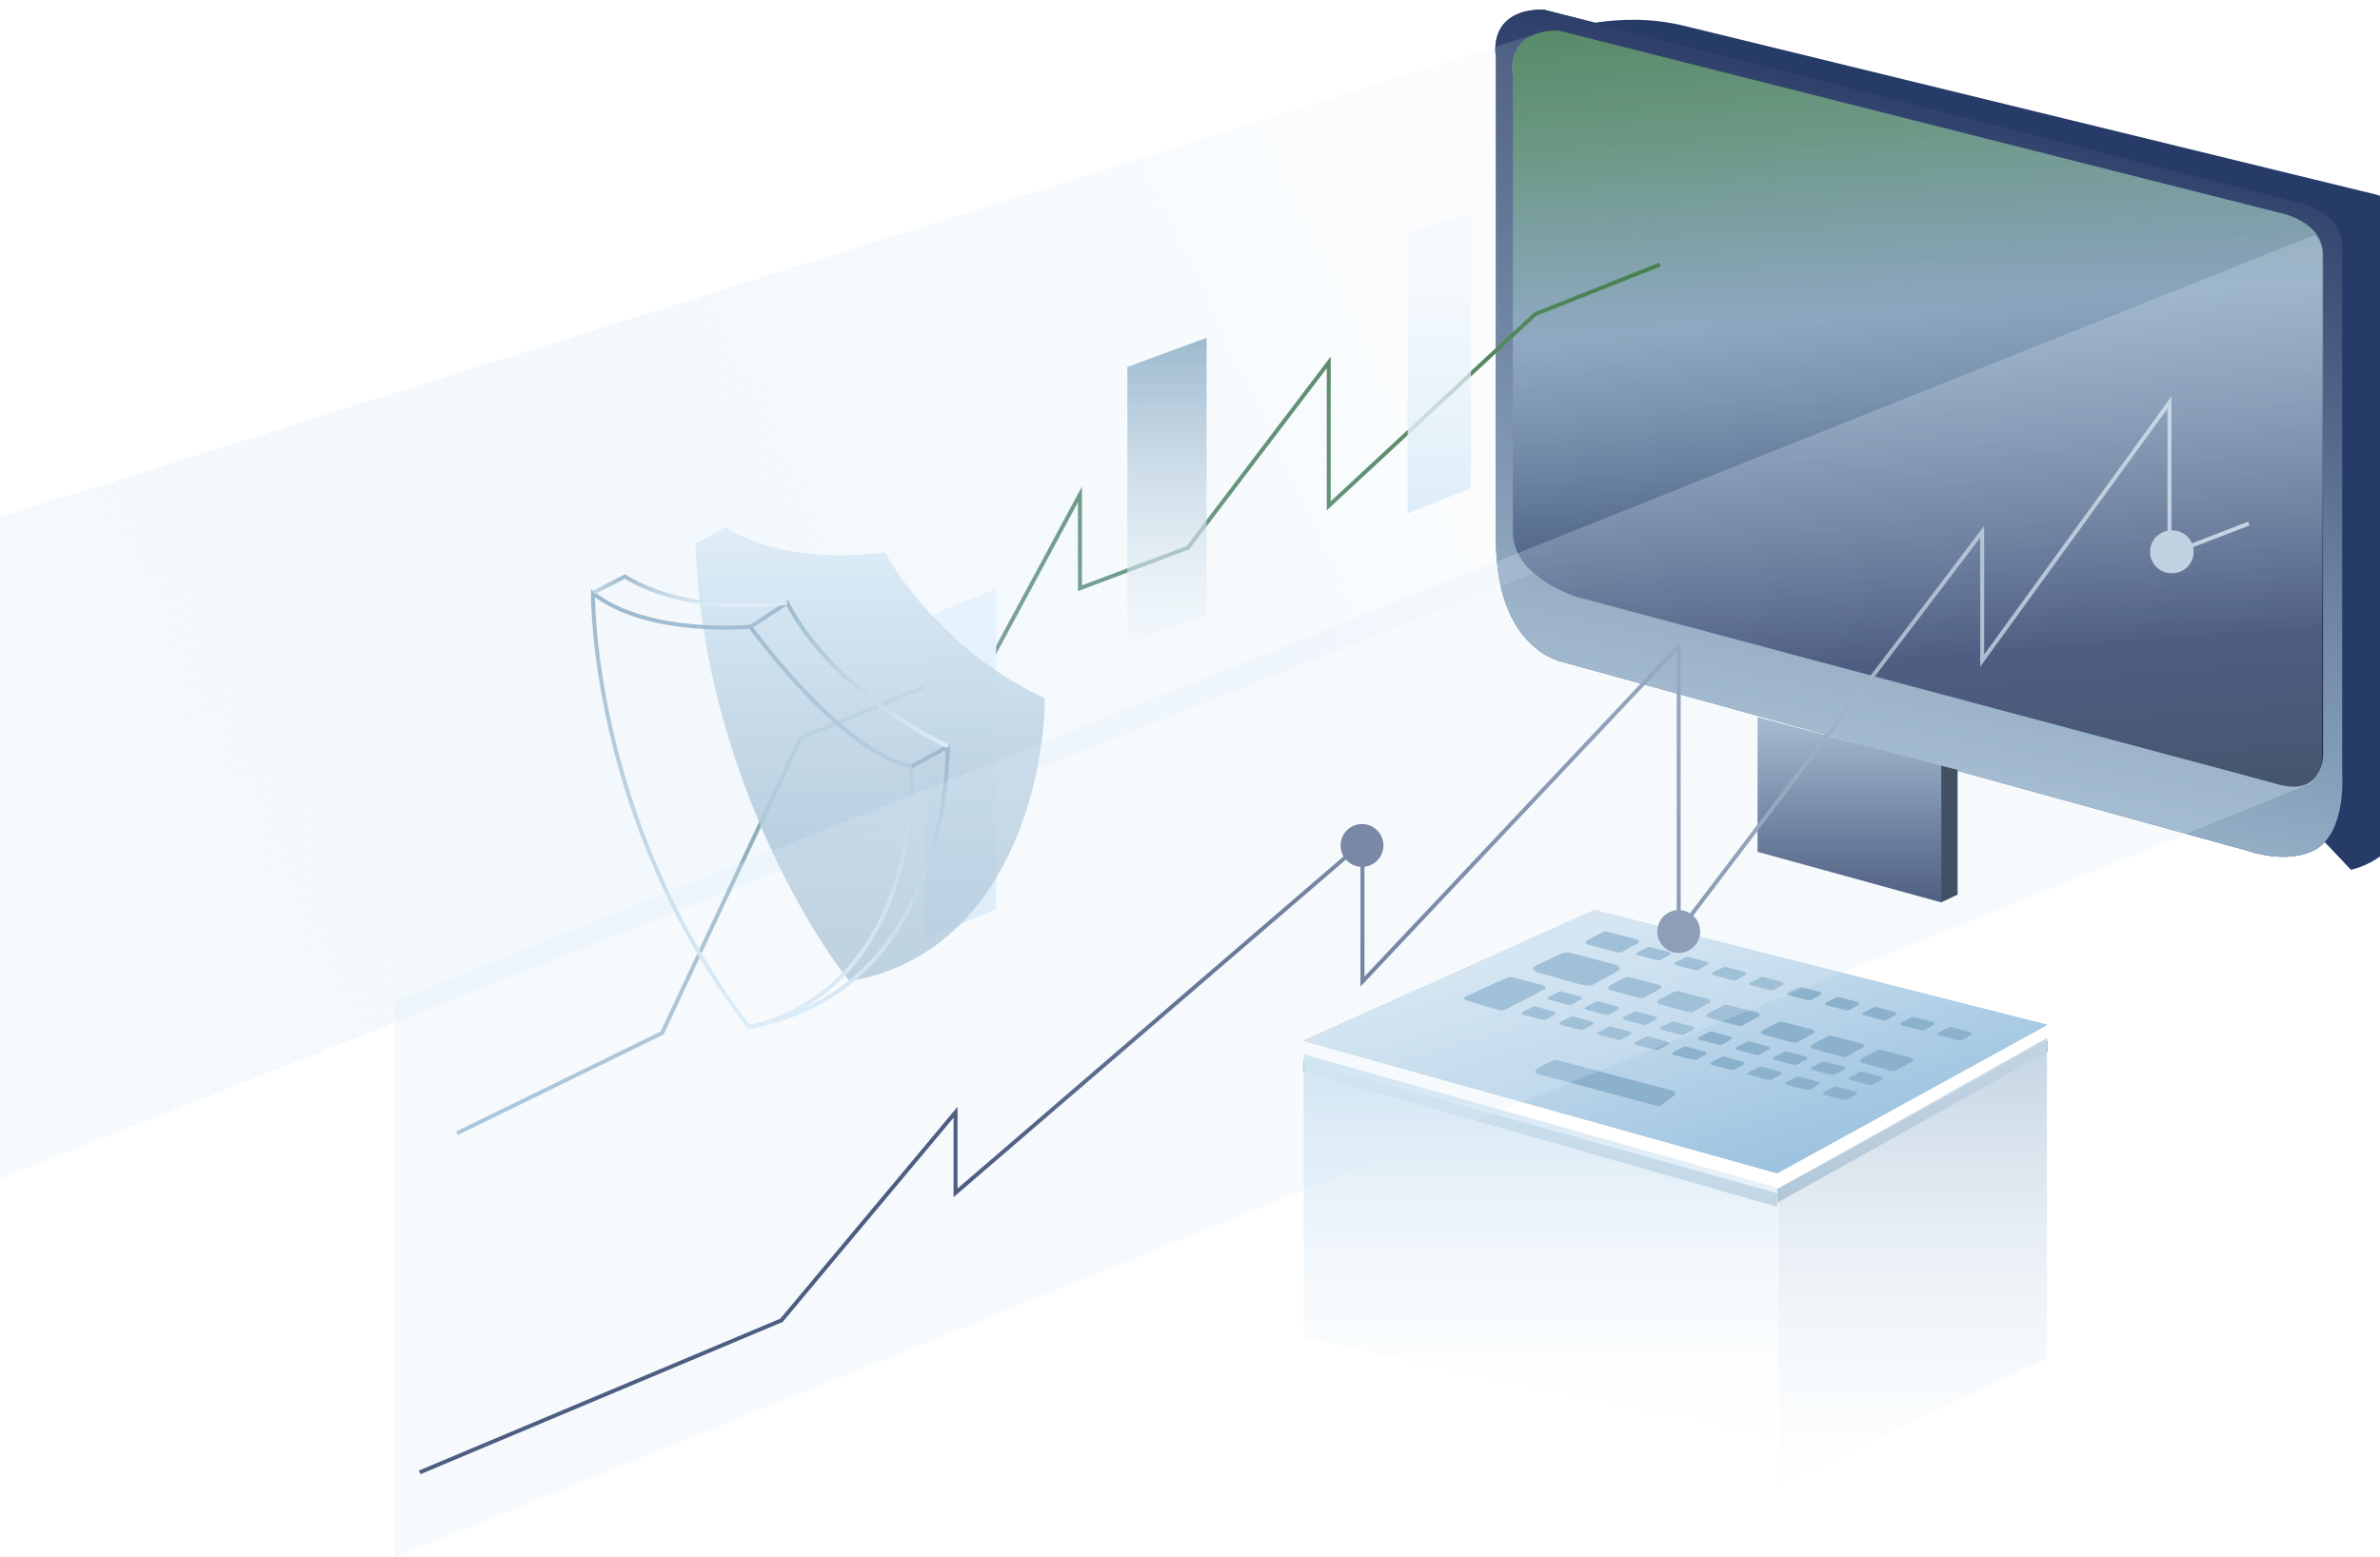 <svg viewBox="0 0 599 392" fill="none" xmlns="http://www.w3.org/2000/svg"><g clip-path="url(#clip0)"><g filter="url(#filter0_d)"><path d="M383.048 2.98s15.024-5.616 31.768-1.49C428.463 4.814 588.678 43.9 588.678 43.9S599 45.848 599 60.978v134.679s-1.721 14.556-16.286 18.339" fill="#263B68"/></g><path d="M565.857 214.225l-172.601-47.567s-16.744-2.981-16.744-30.833V14.442s-2.523-12.035 11.927-12.035l189.345 48.37s11.698 2.063 11.698 11.233v132.729s1.147 14.786-6.767 19.142c-7.11 3.897-16.858.344-16.858.344z" fill="#1D2D5A"/><path d="M565.857 214.225l-172.601-47.567s-16.744-2.981-16.744-30.833V14.442s-2.523-12.035 11.927-12.035l189.345 48.37s11.698 2.063 11.698 11.233v132.729s1.147 14.786-6.767 19.142c-7.11 3.897-16.858.344-16.858.344z" fill="url(#paint0_linear)"/><path d="M562.072 194.395l-165.261-44.128s-16.056-5.043-16.056-16.162V19.142S378.347 7.68 392.224 7.68l181.317 45.848s11.124 1.948 11.124 10.66v125.737s.115 10.66-11.239 7.565l-11.354-3.095z" fill="url(#paint1_linear)"/><path d="M0 130.208L386.374 8.597s-5.62 1.49-5.62 8.596v114.505s-.917 8.138 5.276 12.609L0 296.636V130.208z" fill="url(#paint2_linear)"/><path d="M417.797 66.594l-31.424 12.493-51.952 48.255V91.237l-35.438 46.65-27.18 10.201v-23.611l-22.364 41.492-47.938 19.829-34.864 74.274-51.608 25.216" stroke="url(#paint3_linear)" stroke-miterlimit="10"/><path d="M250.701 228.896l-18.006 7.565V155.54l18.006-7.336v80.692z" fill="url(#paint4_linear)"/><path d="M283.731 162.416l19.956-7.794V85.048l-19.956 7.335v70.033z" fill="url(#paint5_linear)"/><path d="M354.262 129.291l15.942-6.419V53.527l-15.942 5.158v70.606z" fill="url(#paint6_linear)"/><path d="M327.998 262.021l73.284-32.896 113.997 28.884-68.008 37.366-119.273-33.354z" fill="#9DB9CE"/><path d="M327.998 262.021l73.284-32.896 113.997 28.884-68.008 37.366-119.273-33.354z" fill="url(#paint7_linear)"/><path d="M442.339 180.526v33.928l46.218 12.723v-34.386l-46.218-12.265z" fill="url(#paint8_linear)"/><path d="M488.559 227.176l4.129-1.949v-31.405l-4.129-1.032v34.386z" fill="#0C1A30"/><g filter="url(#filter1_d)"><path d="M515.281 258.01v2.751l-68.009 38.053v-3.438l68.009-37.366z" fill="#618CAB"/></g><g filter="url(#filter2_d)"><path d="M447.271 295.376v3.438l-119.273-34.042v-2.636l119.273 33.24z" fill="#7CA2BE"/></g><path d="M406.558 239.671l-6.767-1.834c-1.032-.344-.803-.803-.115-1.261l3.556-1.834s.688-.459 1.949 0l6.652 1.719c.459.115.803.459.574.917l-3.785 2.063c-.573.573-1.606.344-2.064.23zm-8.486 8.252l-10.666-2.98c-1.72-.573-1.949-1.261-.688-1.949l6.193-2.865s1.147-.688 3.211 0l10.552 2.751c.688.114 1.261.802.917 1.375l-6.078 3.324c-1.147.917-2.753.459-3.441.344zm-21.103 6.304l-7.34-2.178c-1.146-.344-1.605-.687-.802-1.146l10.321-4.699s.803-.459 2.065 0l7.11 1.834c.459.114.803.573.573.917l-9.633 5.043c-1.262.573-1.72.344-2.294.229zm35.209-3.095l-6.766-1.834c-1.032-.343-.803-.802-.115-1.26l3.556-1.834s.688-.459 1.949 0l6.652 1.719c.459.115.803.459.573.917l-3.784 2.063c-.688.573-1.606.344-2.065.229zm4.357 27.165l-29.474-7.909c-1.032-.344-.688-1.031 0-1.49l3.556-1.834s.688-.458 1.949 0l28.557 7.565c.459.115.803.802.115 1.261l-2.982 2.292c-.574.459-1.262.229-1.721.115zm8.029-23.612l-6.766-1.834c-1.032-.344-.803-.802-.115-1.261l3.555-1.833s.689-.459 1.95 0l6.652 1.719c.459.114.803.458.573.917l-3.784 2.063c-.574.573-1.606.344-2.065.229zm12.386 3.439l-6.766-1.834c-1.032-.344-.803-.803-.115-1.261l3.555-1.834s.689-.459 1.95 0l6.652 1.719c.459.115.803.459.573.917l-3.784 2.063c-.574.688-1.491.344-2.065.23zm13.763 4.241l-6.766-1.834c-1.032-.344-.803-.802-.115-1.261l3.555-1.834s.688-.458 1.95 0l6.652 1.719c.458.115.802.459.573.917l-3.785 2.064c-.573.687-1.49.343-2.064.229zm12.5 3.553l-6.767-1.834c-1.032-.344-.803-.803-.114-1.261l3.555-1.834s.688-.459 1.949 0l6.652 1.719c.459.115.803.459.574.917l-3.785 2.063c-.688.688-1.606.344-2.064.23zm12.385 3.553l-6.766-1.834c-1.032-.344-.803-.802-.115-1.26l3.556-1.834s.688-.459 1.949 0l6.652 1.719c.459.115.803.458.573.917l-3.784 2.063c-.688.573-1.606.344-2.065.229zm-81.31-16.62l-4.358-1.146c-.688-.229-.574-.459 0-.802l2.294-1.147s.458-.344 1.261 0l4.243 1.147c.23.114.459.343.345.573l-2.409 1.375c-.573.344-1.147.115-1.376 0zm9.403 2.522l-4.358-1.147c-.688-.229-.573-.458 0-.802l2.294-1.146s.459-.344 1.262 0l4.243 1.146c.229.115.459.344.344.573l-2.408 1.376c-.459.343-1.033.114-1.377 0zm9.519 2.522l-4.358-1.146c-.688-.229-.573-.459 0-.803l2.294-1.146s.459-.344 1.262 0l4.243 1.146c.229.115.459.344.344.574l-2.408 1.375c-.459.229-1.147.115-1.377 0zm9.404 2.521l-4.358-1.146c-.688-.229-.573-.458 0-.802l2.294-1.146s.459-.344 1.262 0l4.243 1.146c.229.115.459.344.344.573l-2.408 1.375c-.459.23-1.033.115-1.377 0zm9.519 2.522l-4.358-1.146c-.688-.229-.573-.459 0-.803l2.294-1.146s.459-.344 1.262 0l4.243 1.146c.229.115.459.344.344.574l-2.408 1.375c-.459.229-1.033.115-1.377 0zm9.519 2.522l-4.358-1.147c-.688-.229-.573-.458 0-.802l2.294-1.146s.459-.344 1.261 0l4.244 1.146c.229.115.458.344.344.573l-2.409 1.376c-.458.229-1.146.114-1.376 0zm9.404 2.521l-4.358-1.146c-.688-.229-.573-.459 0-.803l2.294-1.146s.458-.344 1.261 0l4.243 1.146c.23.115.459.344.345.574l-2.409 1.375c-.459.229-1.032.115-1.376 0zm9.519 2.522l-4.358-1.146c-.688-.229-.574-.458 0-.802l2.294-1.146s.458-.344 1.261 0l4.243 1.146c.23.115.459.344.344.573l-2.408 1.375c-.459.23-1.032.115-1.376 0zm9.519 2.522l-4.358-1.146c-.688-.23-.574-.459 0-.803l2.293-1.146s.459-.344 1.262 0l4.243 1.146c.23.115.459.344.344.573l-2.408 1.376c-.573.229-1.147.115-1.376 0zm-82.343-16.392l-4.358-1.146c-.688-.229-.574-.458 0-.802l2.293-1.146s.459-.344 1.262 0l4.243 1.146c.23.114.459.344.344.573l-2.408 1.375c-.459.23-1.032.115-1.376 0zm9.519 2.523l-4.358-1.146c-.688-.23-.574-.459 0-.803l2.294-1.146s.458-.344 1.261 0l4.243 1.146c.23.115.459.344.345.573l-2.409 1.376c-.459.229-1.032.114-1.376 0zm9.517 2.521l-4.358-1.146c-.688-.229-.573-.458 0-.802l2.294-1.146s.459-.344 1.261 0l4.244 1.146c.229.114.458.344.344.573l-2.409 1.375c-.458.229-1.146.115-1.376 0zm9.406 2.522l-4.358-1.146c-.688-.23-.574-.459 0-.803l2.293-1.146s.459-.344 1.262 0l4.243 1.146c.23.115.459.344.344.573l-2.408 1.376c-.459.229-1.032 0-1.376 0zm9.519 2.521l-4.359-1.146c-.688-.229-.573-.458 0-.802l2.294-1.147s.459-.343 1.262 0l4.243 1.147c.229.114.459.344.344.573l-2.408 1.375c-.459.229-1.032 0-1.376 0zm9.519 2.522l-4.358-1.147c-.689-.229-.574-.458 0-.802l2.293-1.146s.459-.344 1.262 0l4.243 1.146c.23.115.459.344.344.573l-2.408 1.376c-.574.229-1.147 0-1.376 0zm9.403 2.522l-4.358-1.146c-.688-.229-.573-.459 0-.802l2.294-1.147s.459-.343 1.261 0l4.244 1.147c.229.114.458.343.344.573l-2.409 1.375c-.458.229-1.032 0-1.376 0zm9.519 2.522l-4.358-1.147c-.688-.229-.573-.458 0-.802l2.294-1.146s.459-.344 1.261 0l4.244 1.146c.229.115.458.344.344.573l-2.409 1.376c-.458.229-1.146 0-1.376 0zm9.404 2.521l-4.358-1.146c-.688-.229-.573-.459 0-.802l2.294-1.147s.458-.343 1.261 0l4.244 1.147c.229.114.458.343.344.573l-2.409 1.375c-.459.229-1.032 0-1.376 0zm-46.905-35.188l-4.358-1.147c-.688-.229-.574-.458 0-.802l2.293-1.146s.459-.344 1.262 0l4.243 1.146c.23.115.459.344.344.573l-2.408 1.376c-.459.229-1.032.114-1.376 0zm9.517 2.521l-4.358-1.146c-.689-.229-.574-.459 0-.802l2.293-1.147s.459-.343 1.262 0l4.243 1.147c.23.114.459.343.344.573l-2.408 1.375c-.459.229-1.032.115-1.376 0zm9.519 2.522l-4.358-1.147c-.688-.229-.574-.458 0-.802l2.293-1.146s.459-.344 1.262 0l4.243 1.146c.23.115.459.344.344.573l-2.408 1.376c-.459.229-1.147.114-1.376 0zm9.405 2.521l-4.358-1.146c-.688-.229-.573-.459 0-.802l2.294-1.147s.458-.343 1.261 0l4.244 1.147c.229.114.458.343.344.573l-2.409 1.375c-.459.229-1.032.115-1.376 0zm9.519 2.523l-4.358-1.147c-.688-.229-.573-.458 0-.802l2.294-1.146s.459-.344 1.261 0l4.244 1.146c.229.115.458.344.344.573l-2.409 1.376c-.458.229-1.032.114-1.376 0zm9.517 2.521l-4.358-1.146c-.688-.229-.573-.459 0-.802l2.294-1.147s.459-.344 1.262 0l4.243 1.147c.229.114.459.343.344.573l-2.408 1.375c-.459.229-1.147.115-1.377 0zm9.406 2.522l-4.358-1.147c-.688-.229-.573-.458 0-.802l2.294-1.146s.458-.344 1.261 0l4.243 1.146c.23.115.459.344.345.573l-2.409 1.376c-.459.229-1.032.114-1.376 0zm9.519 2.521l-4.358-1.146c-.688-.229-.574-.459 0-.803l2.294-1.146s.458-.344 1.261 0l4.243 1.146c.23.115.459.344.344.574l-2.408 1.375c-.459.229-1.147.115-1.376 0zm9.404 2.522l-4.358-1.147c-.688-.229-.574-.458 0-.802l2.293-1.146s.459-.344 1.262 0l4.243 1.146c.23.115.459.344.344.573l-2.408 1.376c-.459.229-1.032.114-1.376 0z" fill="#8BB1CD"/><path d="M565.97 131.813l-19.955 7.68v-38.169l-47.135 64.99v-32.438l-76.381 100.637v-71.867l-79.591 84.475v-34.959l-102.414 88.142v-20.287l-43.81 52.381-91.059 38.283" stroke="url(#paint9_linear)" stroke-miterlimit="10"/><path d="M422.5 239.899a5.388 5.388 0 005.39-5.387 5.388 5.388 0 00-5.39-5.387 5.388 5.388 0 00-5.39 5.387 5.388 5.388 0 005.39 5.387z" fill="#7383A1"/><path d="M546.589 144.307a5.389 5.389 0 100-10.775 5.388 5.388 0 100 10.775z" fill="#BAC9DA"/><path d="M342.794 218.236a5.388 5.388 0 005.39-5.387 5.388 5.388 0 00-5.39-5.387 5.388 5.388 0 00-5.39 5.387 5.388 5.388 0 005.39 5.387z" fill="#556588"/><path d="M328.121 265.417l119.596 33.688v63.291l-119.596-25.521v-71.458z" fill="url(#paint10_linear)"/><path d="M515.181 261.333l-67.464 37.771v74.521l67.464-31.646v-80.646z" fill="url(#paint11_linear)"/><path d="M182.651 132.708l-7.614 4.235c1.661 51.379 26.534 94.807 38.763 110.098 39.316-6.775 49.145-50.344 49.145-71.282-22.15-10.163-35.994-28.701-40.147-36.699-21.596 2.823-35.763-3.058-40.147-6.352z" fill="url(#paint12_linear)"/><g filter="url(#filter3_d)" stroke-miterlimit="10"><path d="M188.373 254.456s41.105-4.78 41.105-65.654c0 0-14.077 0-40.683-35.006 0 0-25.761 2.39-39.557-8.435 0 0-.704 56.797 39.135 109.095z" stroke="url(#paint13_linear)"/><path d="M229.479 188.943l9.009-4.921s1.408 61.296-50.114 70.574" stroke="url(#paint14_linear)"/><path d="M238.629 183.881s-28.155-12.512-40.543-36.13l-9.15 6.045" stroke="url(#paint15_linear)"/><path d="M198.085 147.751s-24.213 3.655-40.824-6.607l-7.883 4.077" stroke="url(#paint16_linear)"/></g><path opacity=".26" d="M99.432 392.064V252.113L582.37 59.208s2.064 1.375 2.064 4.7v125.394s.344 6.304-3.326 8.138L98.17 392.523" fill="url(#paint17_linear)"/></g><defs><linearGradient id="paint0_linear" x1="526.426" y1="2.042" x2="483.051" y2="215.729" gradientUnits="userSpaceOnUse"><stop stop-color="#1D2D5A"/><stop offset="1" stop-color="#9DB9CE"/></linearGradient><linearGradient id="paint1_linear" x1="477.327" y1="-44.711" x2="497.739" y2="222.547" gradientUnits="userSpaceOnUse"><stop stop-color="#3C783E"/><stop offset=".281" stop-color="#6B9884"/><stop offset=".459" stop-color="#9DB9CE" stop-opacity=".78"/><stop offset=".785" stop-color="#1D2D5A"/><stop offset="1" stop-color="#0C1A30"/></linearGradient><linearGradient id="paint2_linear" x1="329.143" y1="54.105" x2="-9.033" y2="215.744" gradientUnits="userSpaceOnUse"><stop stop-color="#DEEDF8" stop-opacity=".16"/><stop offset="1" stop-color="#F5FAFD"/></linearGradient><linearGradient id="paint3_linear" x1="433.405" y1="25.52" x2="169.983" y2="255.553" gradientUnits="userSpaceOnUse"><stop stop-color="#3C783E"/><stop offset="1" stop-color="#9DB9CE"/></linearGradient><linearGradient id="paint4_linear" x1="241.698" y1="148.204" x2="241.698" y2="236.461" gradientUnits="userSpaceOnUse"><stop stop-color="#E7F3FC"/><stop offset="1" stop-color="#DEEDF8"/></linearGradient><linearGradient id="paint5_linear" x1="293.709" y1="85.048" x2="293.709" y2="162.416" gradientUnits="userSpaceOnUse"><stop stop-color="#9DB9CE"/><stop offset="1" stop-color="#EFF7FC" stop-opacity=".44"/></linearGradient><linearGradient id="paint6_linear" x1="362.233" y1="53.527" x2="362.233" y2="129.291" gradientUnits="userSpaceOnUse"><stop stop-color="#F1F8FC" stop-opacity=".38"/><stop offset="1" stop-color="#DEEDF8"/></linearGradient><linearGradient id="paint7_linear" x1="421.639" y1="229.125" x2="441.534" y2="296.056" gradientUnits="userSpaceOnUse"><stop stop-color="#D2E3F0"/><stop offset="1" stop-color="#9CC3E0"/></linearGradient><linearGradient id="paint8_linear" x1="465.448" y1="180.526" x2="465.448" y2="227.177" gradientUnits="userSpaceOnUse"><stop stop-color="#91ACC3"/><stop offset="1" stop-color="#1D2D5A"/></linearGradient><linearGradient id="paint9_linear" x1="587.756" y1="57.167" x2="270.203" y2="322.997" gradientUnits="userSpaceOnUse"><stop stop-color="#DEEDF8"/><stop offset="1" stop-color="#1D2D5A"/></linearGradient><linearGradient id="paint10_linear" x1="387.919" y1="265.417" x2="387.919" y2="362.396" gradientUnits="userSpaceOnUse"><stop stop-color="#CDE2F1"/><stop offset="1" stop-color="#fff" stop-opacity=".21"/></linearGradient><linearGradient id="paint11_linear" x1="481.449" y1="261.333" x2="481.449" y2="373.625" gradientUnits="userSpaceOnUse"><stop stop-color="#C3D3E2"/><stop offset="1" stop-color="#F5FAFD" stop-opacity=".17"/></linearGradient><linearGradient id="paint12_linear" x1="218.991" y1="132.708" x2="218.991" y2="247.041" gradientUnits="userSpaceOnUse"><stop stop-color="#DEEDF8"/><stop offset="1" stop-color="#9DB9CE" stop-opacity=".78"/></linearGradient><linearGradient id="paint13_linear" x1="189.358" y1="145.361" x2="189.358" y2="254.456" gradientUnits="userSpaceOnUse"><stop stop-color="#9DB9CE"/><stop offset="1" stop-color="#DEEDF8"/></linearGradient><linearGradient id="paint14_linear" x1="213.433" y1="184.022" x2="213.433" y2="254.596" gradientUnits="userSpaceOnUse"><stop stop-color="#9DB9CE"/><stop offset="1" stop-color="#DEEDF8"/></linearGradient><linearGradient id="paint15_linear" x1="213.783" y1="147.751" x2="213.783" y2="183.881" gradientUnits="userSpaceOnUse"><stop stop-color="#9DB9CE"/><stop offset="1" stop-color="#DEEDF8"/></linearGradient><linearGradient id="paint16_linear" x1="173.732" y1="141.144" x2="173.732" y2="148.384" gradientUnits="userSpaceOnUse"><stop stop-color="#9DB9CE"/><stop offset="1" stop-color="#DEEDF8"/></linearGradient><linearGradient id="paint17_linear" x1="554.024" y1="145.481" x2="211.795" y2="329.609" gradientUnits="userSpaceOnUse"><stop stop-color="#DEEDF8"/><stop offset="1" stop-color="#DEEDF8"/></linearGradient><filter id="filter0_d" x="382.048" y="-5.023" width="235.952" height="234.019" filterUnits="userSpaceOnUse" color-interpolation-filters="sRGB"><feFlood flood-opacity="0" result="BackgroundImageFix"/><feColorMatrix in="SourceAlpha" values="0 0 0 0 0 0 0 0 0 0 0 0 0 0 0 0 0 0 127 0"/><feOffset dx="9" dy="5"/><feGaussianBlur stdDeviation="5"/><feColorMatrix values="0 0 0 0 0.616 0 0 0 0 0.727 0 0 0 0 0.808 0 0 0 0.4 0"/><feBlend in2="BackgroundImageFix" result="effect1_dropShadow"/><feBlend in="SourceGraphic" in2="effect1_dropShadow" result="shape"/></filter><filter id="filter1_d" x="432.272" y="247.01" width="98.008" height="70.805" filterUnits="userSpaceOnUse" color-interpolation-filters="sRGB"><feFlood flood-opacity="0" result="BackgroundImageFix"/><feColorMatrix in="SourceAlpha" values="0 0 0 0 0 0 0 0 0 0 0 0 0 0 0 0 0 0 127 0"/><feOffset dy="4"/><feGaussianBlur stdDeviation="7.5"/><feColorMatrix values="0 0 0 0 0.002 0 0 0 0 0.016 0 0 0 0 0.037 0 0 0 1 0"/><feBlend mode="darken" in2="BackgroundImageFix" result="effect1_dropShadow"/><feBlend in="SourceGraphic" in2="effect1_dropShadow" result="shape"/></filter><filter id="filter2_d" x="307.998" y="247.136" width="159.272" height="76.678" filterUnits="userSpaceOnUse" color-interpolation-filters="sRGB"><feFlood flood-opacity="0" result="BackgroundImageFix"/><feColorMatrix in="SourceAlpha" values="0 0 0 0 0 0 0 0 0 0 0 0 0 0 0 0 0 0 127 0"/><feOffset dy="5"/><feGaussianBlur stdDeviation="10"/><feColorMatrix values="0 0 0 0 0.026 0 0 0 0 0.068 0 0 0 0 0.133 0 0 0 1 0"/><feBlend in2="BackgroundImageFix" result="effect1_dropShadow"/><feBlend in="SourceGraphic" in2="effect1_dropShadow" result="shape"/></filter><filter id="filter3_d" x="141.737" y="137.569" width="104.255" height="128.519" filterUnits="userSpaceOnUse" color-interpolation-filters="sRGB"><feFlood flood-opacity="0" result="BackgroundImageFix"/><feColorMatrix in="SourceAlpha" values="0 0 0 0 0 0 0 0 0 0 0 0 0 0 0 0 0 0 127 0"/><feOffset dy="4"/><feGaussianBlur stdDeviation="3.5"/><feColorMatrix values="0 0 0 0 0.616 0 0 0 0 0.727 0 0 0 0 0.808 0 0 0 0.49 0"/><feBlend in2="BackgroundImageFix" result="effect1_dropShadow"/><feBlend in="SourceGraphic" in2="effect1_dropShadow" result="shape"/></filter><clipPath id="clip0"><path fill="#fff" d="M0 0h599v392H0z"/></clipPath></defs></svg>
